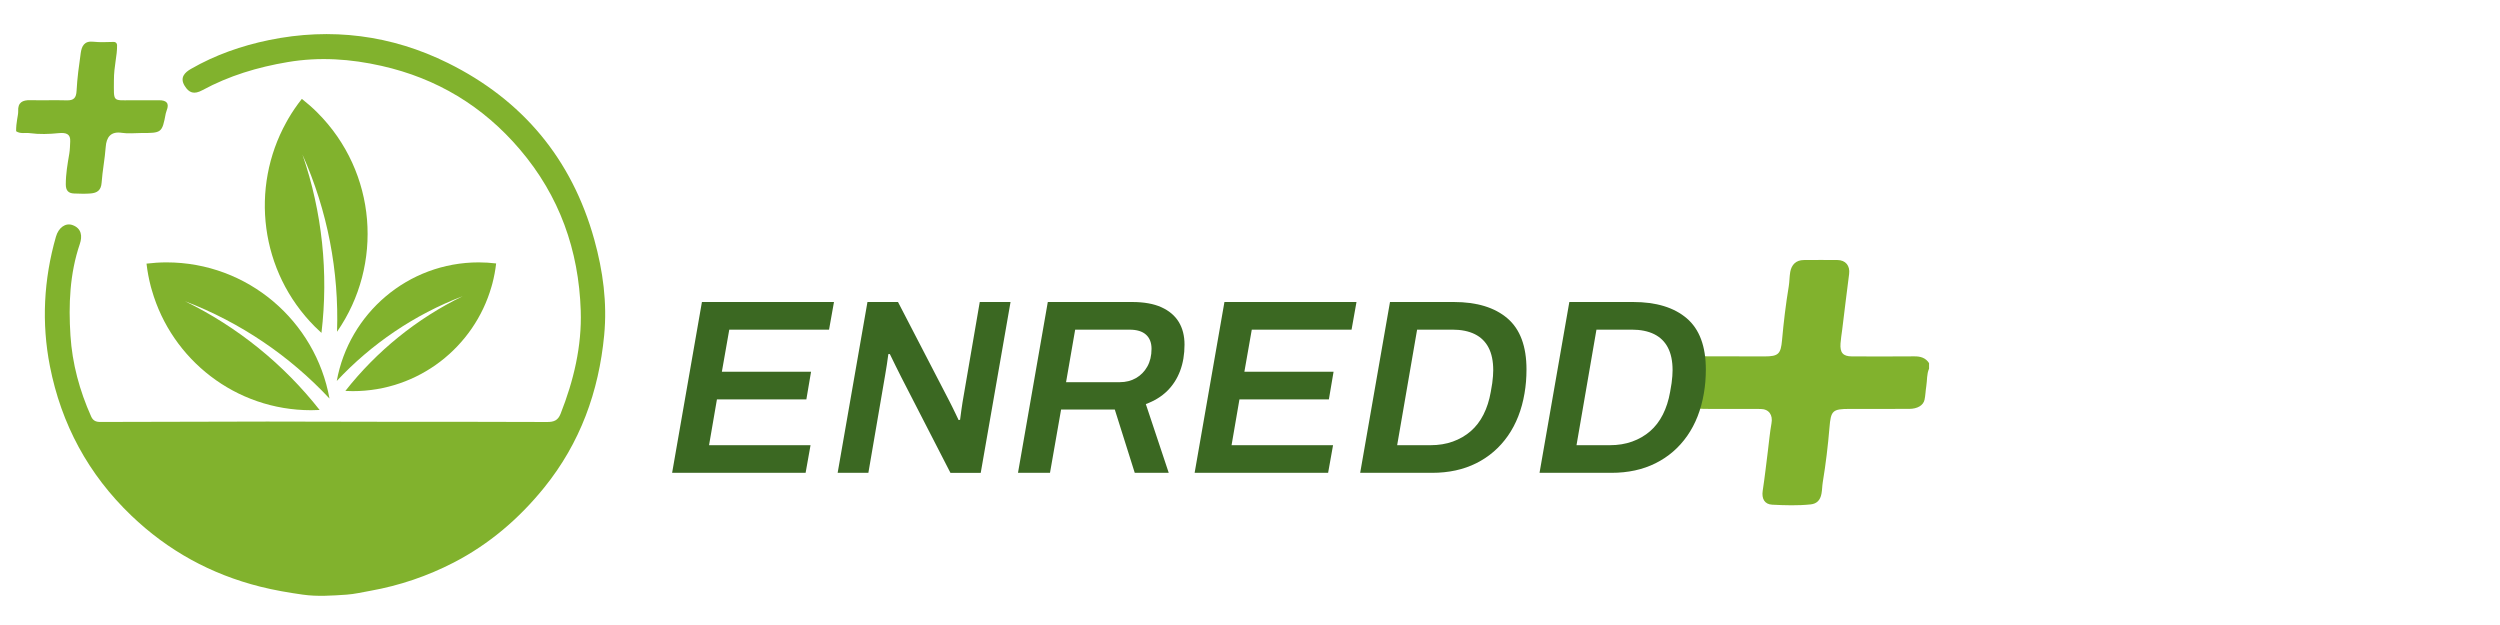 <?xml version="1.0" encoding="UTF-8"?>
<svg id="Layer_1" data-name="Layer 1" xmlns="http://www.w3.org/2000/svg" viewBox="0 0 1024 256">
  <defs>
    <style>
      .cls-1 {
        fill: #81b22d;
      }

      .cls-2 {
        fill: #3b6822;
      }
    </style>
  </defs>
  <g>
    <path class="cls-1" d="m162.8,172.76c20.42.04,40.85-.02,61.27.09,2.74.01,4.45-.59,5.53-3.32,5.37-13.6,8.75-27.72,8.27-42.29-.82-24.71-8.65-46.95-24.96-66.07-15.14-17.76-34.01-29.08-56.6-34.18-12.66-2.86-25.39-3.77-38.47-1.56-12.34,2.08-24.02,5.59-34.94,11.51-3.44,1.86-5.49,1.14-7.3-1.84-2.03-3.36.09-5.43,2.62-6.88,9.95-5.72,20.7-9.48,31.89-11.79,25.5-5.27,50.27-2.06,73.39,9.39,30.46,15.08,50.73,39.25,59.92,72.33,3.57,12.85,5.32,25.88,4.05,39.16-2.21,23.11-9.82,44.15-24.56,62.39-10.31,12.75-22.55,23.22-37.09,30.73-10.73,5.54-22.12,9.41-34.11,11.56-3.24.58-6.56,1.36-9.75,1.58-6.14.41-11.98.83-17.88,0-5.9-.83-11.7-1.82-17.51-3.28-20.2-5.09-37.73-14.7-52.78-29.11-17.64-16.9-28.69-37.47-33.35-61.22-3.47-17.71-2.53-35.53,2.47-53,1.07-3.75,3.93-5.77,6.74-4.79,3.87,1.35,4.08,4.71,3.06,7.71-4.17,12.25-4.66,24.9-3.85,37.55.73,11.49,3.74,22.6,8.48,33.17.72,1.61,1.85,2.23,3.66,2.23,22.83-.09,45.67-.12,68.5-.16l53.29.1Z"/>
    <path class="cls-1" d="m7.03,48.84c.16-1.04.47-2.44.42-3.26-.2-3.61,1.75-4.63,5-4.55,4.96.12,9.92-.07,14.88.07,2.91.08,3.89-1.01,4.04-3.96.27-5.16.97-10.3,1.7-15.42.4-2.81,1.44-5.05,5.17-4.63,2.7.31,5.45.13,8.41.08.71-.01,1.28.56,1.3,1.27.11,4.41-1.29,8.42-1.29,14.58,0,8.75-.67,8.1,7.03,8.04,3.83-.03,7.65,0,11.48,0,2.97,0,4.32,1.16,3.09,4.23-.13.31-.3.84-.36,1.17-1.52,8.03-1.65,8.03-10.25,8.03-2.55,0-5.15.32-7.64-.07-4.74-.75-6.43,1.88-6.71,5.8-.35,4.89-1.33,9.71-1.67,14.57-.22,3.21-1.86,4.21-4.45,4.45-2.25.2-4.53.1-6.8.02-2.36-.08-3.43-1.19-3.43-3.76,0-4.25.72-8.39,1.43-12.53.29-1.7.29-3.36.38-5.04.17-2.99-1.57-3.71-4.74-3.39-3.93.4-7.89.53-11.81,0-1.87-.25-3.89.4-5.61-.79,0-1.99.17-3.21.43-4.92Z"/>
    <g>
      <path class="cls-1" d="m134.96,163.24c-5.72-31.71-33.42-55.77-66.77-55.77-2.77,0-5.49.19-8.18.51.37,3.21.97,6.36,1.77,9.42.13.51.28,1,.43,1.5,8.14,28.36,34.25,49.12,65.22,49.12,1.17,0,2.33-.04,3.49-.1-14.71-18.7-33.56-34.01-55.15-44.54,22.71,8.67,42.9,22.42,59.19,39.86Z"/>
      <path class="cls-1" d="m138.06,135.87c19.03-27.41,16.37-65.32-8.06-89.75-2.03-2.03-4.16-3.89-6.36-5.62-2.08,2.63-3.95,5.37-5.6,8.2-.27.47-.53.94-.79,1.42-14.81,26.73-10.89,61.05,11.79,83.74.86.86,1.74,1.68,2.63,2.48,2.92-24.47.33-49.48-7.78-73.01,10.28,22.98,15,47.83,14.16,72.54Z"/>
      <path class="cls-1" d="m137.94,156.05c4.98-27.62,29.11-48.58,58.16-48.58,2.41,0,4.79.16,7.12.44-.32,2.8-.84,5.54-1.54,8.21-.12.44-.25.87-.37,1.31-7.09,24.7-29.83,42.78-56.81,42.78-1.02,0-2.03-.03-3.04-.09,12.82-16.29,29.23-29.62,48.04-38.79-19.78,7.55-37.36,19.53-51.56,34.71Z"/>
    </g>
  </g>
  <g id="logo-inovacao">
    <path class="cls-1" d="m698.39,145.94c8.12.02,16.23.04,24.35.05,5.74,0,6.67-1.03,7.18-6.65.66-7.38,1.54-14.73,2.75-22.05.32-1.93.27-3.92.61-5.89.52-2.97,2.36-4.86,5.52-4.89,4.58-.06,9.17-.02,13.75-.01,3.41,0,5.29,2.36,4.85,5.71-1.01,7.63-1.89,15.28-2.85,22.92-.23,1.86-.56,3.7-.68,5.59-.25,3.66.95,5.25,4.65,5.26,8.5.02,17,.06,25.5-.02,2.56-.03,4.67.54,6.12,2.77v2.28c-1,2.27-.74,4.75-1.13,7.12-.3,1.85-.33,3.76-.72,5.59-.49,2.33-2.92,3.75-6.31,3.76-8.12.04-16.24.01-24.37.01-7.05,0-7.69.72-8.26,7.63-.62,7.48-1.52,14.94-2.74,22.35-.26,1.57-.24,3.17-.54,4.77-.49,2.63-1.91,4.09-4.42,4.36-5.23.55-10.5.38-15.74.12-3.19-.15-4.39-2.51-3.91-5.69.84-5.47,1.44-10.97,2.14-16.46.47-3.73.79-7.48,1.46-11.17.63-3.42-1.01-5.86-4.47-5.89-7.74-.05-15.48,0-23.22-.03-1.04,0-2.08-.14-3.12-.21.2-1.02.16-2.05.36-3.09,1.16-6.07,2.17-12.17,3.23-18.26Z"/>
    <g>
      <path class="cls-2" d="m275.3,193.67l12.21-69.97h54.09l-2.02,11.32h-40.87l-3.03,17.24h36.53l-1.92,11.32h-36.63l-3.23,18.77h41.57l-2.02,11.32h-54.69Z"/>
      <path class="cls-2" d="m343.1,193.67l12.21-69.97h12.51l21.09,40.7c.34.61.72,1.38,1.16,2.3.44.92.89,1.85,1.36,2.8.47.95.87,1.8,1.21,2.55l.61-.1c.13-1.09.3-2.35.5-3.77s.37-2.55.5-3.37l7.06-41.11h12.61l-12.21,69.97h-12.41l-20.08-39.07c-.61-1.16-1.38-2.7-2.32-4.64-.94-1.94-1.75-3.59-2.42-4.95h-.61c-.14,1.16-.34,2.6-.61,4.33-.27,1.73-.5,3.18-.71,4.33l-6.86,39.98h-12.61Z"/>
      <path class="cls-2" d="m416.97,193.67l12.21-69.97h34.51c4.84,0,8.85.71,12.01,2.14,3.16,1.43,5.53,3.43,7.11,6.02,1.58,2.58,2.37,5.68,2.37,9.28,0,4.01-.61,7.62-1.82,10.81-1.21,3.2-2.98,5.93-5.3,8.21-2.32,2.28-5.23,4.06-8.73,5.35l9.38,28.15h-13.92l-8.17-25.91h-22l-4.54,25.91h-13.12Zm19.68-37.13h22c2.49,0,4.71-.56,6.66-1.68,1.95-1.12,3.5-2.7,4.64-4.74,1.14-2.04,1.72-4.45,1.72-7.24,0-2.51-.76-4.45-2.27-5.81-1.51-1.36-3.75-2.04-6.71-2.04h-22.3l-3.73,21.52Z"/>
      <path class="cls-2" d="m489.32,193.67l12.21-69.97h54.09l-2.02,11.32h-40.87l-3.03,17.24h36.53l-1.92,11.32h-36.63l-3.23,18.77h41.57l-2.02,11.32h-54.69Z"/>
      <path class="cls-2" d="m557.13,193.67l12.21-69.97h26.14c9.42,0,16.73,2.23,21.95,6.68,5.21,4.45,7.82,11.44,7.82,20.96,0,1.7-.07,3.37-.2,5-.14,1.63-.34,3.23-.61,4.79-1.14,6.73-3.42,12.53-6.81,17.39-3.4,4.86-7.72,8.6-12.97,11.22-5.25,2.62-11.27,3.93-18.06,3.93h-29.46Zm15.14-11.32h13.72c3.3,0,6.32-.49,9.08-1.48,2.76-.99,5.2-2.4,7.32-4.23s3.87-4.11,5.25-6.83c1.38-2.72,2.37-5.81,2.98-9.28.27-1.36.47-2.57.61-3.62.13-1.05.23-2,.3-2.86.07-.85.1-1.65.1-2.4,0-3.74-.64-6.83-1.92-9.28-1.28-2.45-3.16-4.28-5.65-5.51-2.49-1.22-5.55-1.84-9.18-1.84h-14.43l-8.17,47.33Z"/>
      <path class="cls-2" d="m630.59,193.67l12.21-69.97h26.14c9.42,0,16.73,2.23,21.95,6.68,5.21,4.45,7.82,11.44,7.82,20.96,0,1.7-.07,3.37-.2,5-.14,1.63-.34,3.23-.61,4.79-1.14,6.73-3.42,12.53-6.81,17.39-3.4,4.86-7.72,8.6-12.97,11.22-5.25,2.62-11.27,3.93-18.06,3.93h-29.46Zm15.14-11.32h13.72c3.3,0,6.32-.49,9.08-1.48,2.76-.99,5.2-2.4,7.32-4.23s3.87-4.11,5.25-6.83c1.38-2.72,2.37-5.81,2.98-9.28.27-1.36.47-2.57.61-3.62.13-1.05.23-2,.3-2.86.07-.85.1-1.65.1-2.4,0-3.74-.64-6.83-1.92-9.28-1.28-2.45-3.16-4.28-5.65-5.51-2.49-1.22-5.55-1.84-9.18-1.84h-14.43l-8.17,47.33Z"/>
    </g>
  </g>
</svg>